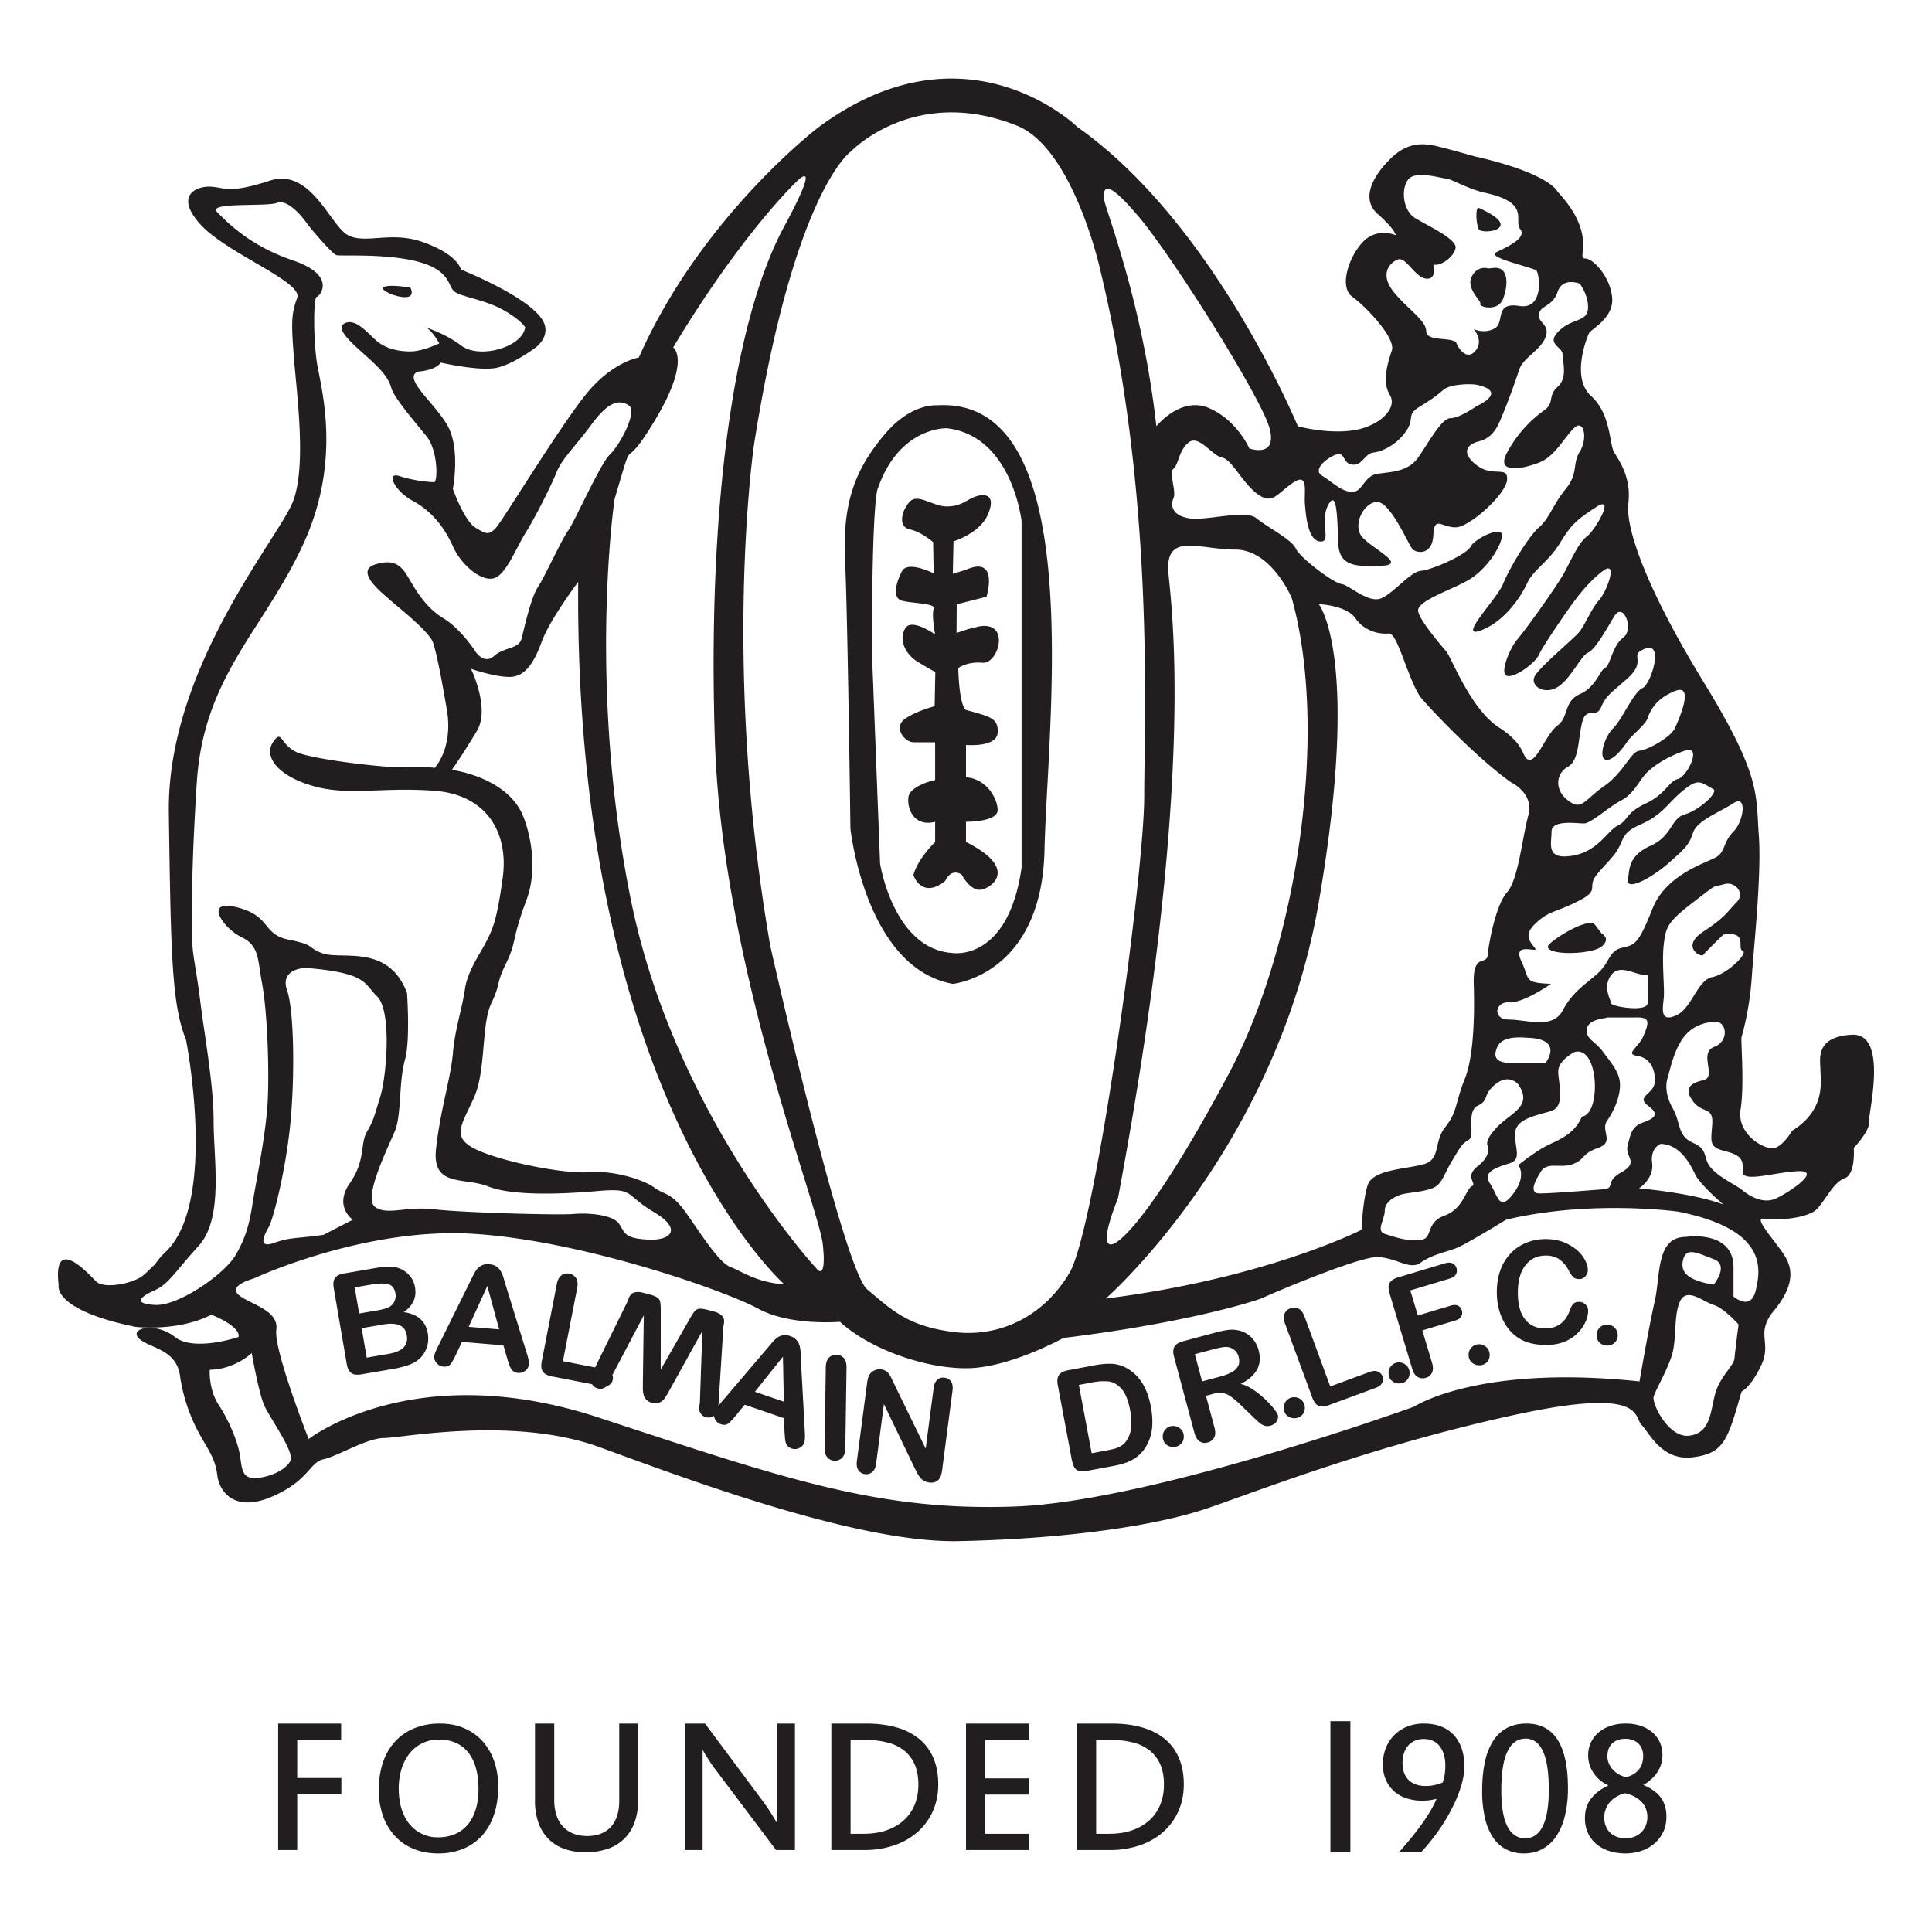 <svg clip-rule="evenodd" fill-rule="evenodd" stroke-linejoin="round" stroke-miterlimit="1.414" viewBox="0 0 100 100" xmlns="http://www.w3.org/2000/svg"><path d="m86.254 94.042c0 .283-.054.541-.162.771a1.81 1.81 0 0 1 -.447.597 2.037 2.037 0 0 1 -.675.386 2.5 2.5 0 0 1 -.84.137c-.27.002-.54-.036-.799-.113a2.002 2.002 0 0 1 -.667-.342 1.62 1.62 0 0 1 -.458-.571 1.788 1.788 0 0 1 -.17-.805c0-.4.107-.738.321-1.011.215-.273.512-.498.893-.678a1.82 1.82 0 0 1 -.751-.614 1.692 1.692 0 0 1 -.218-.438 1.598 1.598 0 0 1 -.078-.5c-.007-.457.19-.893.539-1.189.17-.145.374-.257.612-.338s.5-.122.787-.122c.272 0 .525.037.758.111.232.075.433.183.605.324.169.142.302.314.399.516.096.202.144.431.144.688a1.547 1.547 0 0 1 -.276.895c-.088.13-.192.25-.311.354-.124.11-.257.208-.399.293.414.172.717.391.907.657.191.267.286.597.286.992zm-5.098-1.492a6.03 6.03 0 0 1 -.154 1.423 3.28 3.28 0 0 1 -.448 1.065c-.18.276-.426.505-.715.665-.282.153-.601.23-.959.23a1.97 1.97 0 0 1 -.935-.215 1.847 1.847 0 0 1 -.678-.627 3.051 3.051 0 0 1 -.411-1.014 6.115 6.115 0 0 1 -.141-1.375c0-.56.047-1.057.141-1.489.074-.388.218-.759.423-1.095.177-.284.424-.516.717-.676.286-.153.621-.23 1.006-.23 1.436 0 2.154 1.112 2.154 3.338zm-55.369-.065c0 .529-.072 1.006-.215 1.433a3.063 3.063 0 0 1 -.616 1.088 2.702 2.702 0 0 1 -.979.687 3.35 3.35 0 0 1 -1.305.24c-.465 0-.887-.079-1.265-.235a2.694 2.694 0 0 1 -.965-.668 2.999 2.999 0 0 1 -.618-1.039 3.974 3.974 0 0 1 -.217-1.35c0-.519.071-.99.215-1.413.13-.401.343-.77.624-1.083.278-.301.62-.537 1-.69.425-.168.88-.25 1.337-.243.455 0 .868.079 1.239.238.371.158.687.382.949.67.268.301.474.653.604 1.034.142.402.212.845.212 1.331zm44.109 3.395h-1.034v-6.791h1.034zm-39.489-.847c.246 0 .47-.038.673-.114.202-.076.374-.189.518-.338.142-.151.254-.34.333-.567.079-.228.12-.494.12-.796v-4.006h.986v3.884c0 .462-.063.867-.187 1.214a2.272 2.272 0 0 1 -.542.867 2.264 2.264 0 0 1 -.86.521c-.367.121-.751.18-1.137.174-.402 0-.764-.056-1.085-.169a2.17 2.17 0 0 1 -.824-.506 2.237 2.237 0 0 1 -.527-.836 3.362 3.362 0 0 1 -.184-1.164v-3.985h.996v3.945c0 .31.041.582.122.816.08.235.196.43.346.587s.33.275.541.354.447.119.711.119zm43.174.809h-1.143c.208-.236.409-.472.601-.708.193-.236.372-.47.539-.7.16-.221.31-.449.45-.683.134-.224.242-.439.326-.645a2.821 2.821 0 0 1 -.754.097c-.283 0-.548-.041-.793-.123a1.711 1.711 0 0 1 -1.073-.95 1.965 1.965 0 0 1 -.157-.804c0-.303.051-.584.153-.842a1.942 1.942 0 0 1 1.104-1.113 2.28 2.28 0 0 1 .868-.159c.337 0 .635.052.895.155.259.102.478.25.655.441.177.193.312.425.405.699.092.272.138.578.138.915 0 .311-.055.65-.166 1.019a6.983 6.983 0 0 1 -.464 1.138 9.57 9.57 0 0 1 -.7 1.166c-.27.388-.564.753-.884 1.097zm-37.214-.085h-.921v-6.545h1.047l3.055 4.102c.248.345.476.705.683 1.077v-5.179h.915v6.545h-.977l-3.2-4.249a1.927 1.927 0 0 1 -.12-.165c-.122-.184-.24-.37-.356-.558a4.258 4.258 0 0 1 -.126-.218zm21.082 0h-1.709v-6.545h1.79c.593 0 1.123.067 1.586.2s.855.332 1.176.597c.319.265.564.593.73.986.168.393.251.847.251 1.363 0 .509-.094.973-.281 1.391-.182.41-.45.777-.787 1.074a3.54 3.54 0 0 1 -1.208.69 4.734 4.734 0 0 1 -1.548.244zm-39.791-5.695h-2.275v1.967h2.286v.839h-2.286v2.889h-.986v-6.545h3.261zm35.604 0h-2.276v1.987h2.286v.84h-2.286v2.027h2.286v.841h-3.272v-6.545h3.262zm-8.523 5.695h-1.709v-6.545h1.79c.594 0 1.122.067 1.585.2a3.2 3.2 0 0 1 1.176.597c.321.265.564.593.731.986s.251.847.251 1.363c0 .509-.094.973-.281 1.391a3.13 3.13 0 0 1 -.787 1.074 3.54 3.54 0 0 1 -1.208.69 4.734 4.734 0 0 1 -1.548.244zm35.426-3.136c0-.88-.101-1.538-.303-1.975-.202-.436-.499-.655-.891-.655-.418 0-.733.222-.945.665-.213.443-.319 1.115-.319 2.016 0 .829.105 1.449.314 1.861.209.411.515.616.92.616.401 0 .705-.208.913-.627.207-.418.311-1.051.311-1.901zm5.103 1.431c0-.125-.018-.25-.056-.375a1.024 1.024 0 0 0 -.19-.351 1.359 1.359 0 0 0 -.356-.298 1.877 1.877 0 0 0 -.557-.21 1.657 1.657 0 0 0 -.439.177c-.132.078-.245.17-.339.278a1.234 1.234 0 0 0 -.218 1.244c.055.135.13.249.226.342a.991.991 0 0 0 .346.214c.135.051.283.076.445.076.182 0 .344-.029.485-.088a1.019 1.019 0 0 0 .577-.592c.05-.133.076-.272.076-.417zm-60.502-1.461c0-.398-.044-.755-.132-1.07a2.257 2.257 0 0 0 -.389-.802 1.71 1.71 0 0 0 -.637-.503 2.095 2.095 0 0 0 -.876-.175 1.898 1.898 0 0 0 -1.521.704c-.191.238-.335.51-.423.801a3.387 3.387 0 0 0 -.149 1.034c0 .378.047.722.141 1.032.095.31.23.575.407.794a1.861 1.861 0 0 0 1.485.693 2.2 2.2 0 0 0 .885-.17c.259-.112.478-.276.657-.49.179-.215.316-.478.41-.789.095-.312.142-.665.142-1.059zm20.034-2.529h-.774v4.854h.683c.431 0 .821-.059 1.171-.178.349-.121.646-.291.892-.512s.435-.488.567-.803c.131-.316.196-.668.196-1.055 0-.401-.063-.746-.189-1.037a1.868 1.868 0 0 0 -.541-.718 2.258 2.258 0 0 0 -.86-.417 4.466 4.466 0 0 0 -1.145-.134zm12.71 0h-.774v4.854h.683c.432 0 .822-.059 1.171-.178.349-.121.646-.291.893-.512.246-.221.435-.488.565-.803.132-.316.198-.668.198-1.055 0-.401-.063-.746-.189-1.037a1.87 1.87 0 0 0 -.542-.718 2.25 2.25 0 0 0 -.86-.417 4.46 4.46 0 0 0 -1.145-.134zm15.085 1.193c0 .21.031.389.093.539.063.15.147.273.255.369s.235.166.382.213c.147.045.304.068.473.068.161 0 .318-.018.471-.053.151-.036.285-.077.399-.125.047-.117.082-.249.106-.393.024-.145.035-.308.035-.486a1.927 1.927 0 0 0 -.083-.599 1.273 1.273 0 0 0 -.23-.431.933.933 0 0 0 -.349-.26 1.149 1.149 0 0 0 -.445-.086c-.166 0-.316.028-.453.084a.945.945 0 0 0 -.349.243c-.1.113-.177.245-.225.389-.056.17-.084.349-.08.528zm12.455-.364a.987.987 0 0 0 -.063-.362.78.78 0 0 0 -.472-.462 1.054 1.054 0 0 0 -.385-.066c-.284 0-.509.078-.678.235s-.252.382-.252.675c0 .132.025.257.078.375.052.118.122.224.209.318.089.095.191.175.309.24a1.4 1.4 0 0 0 .375.144c.158-.043.293-.101.404-.174a1.02 1.02 0 0 0 .273-.251.907.907 0 0 0 .154-.313c.032-.114.048-.234.048-.359zm10.797-37.334c-1.936.106-1.622 1.309-1.622 1.832s.314 2.04-1.465 3.139c0 0-.418.732-.889.889s-1.988-.68-1.779-1.988c.209-1.307 0-3.609.052-3.766.053-.157.419-1.466.524-3.035.104-1.569.522-5.389.366-7.429-.157-2.04.156-2.982-2.825-7.847-2.983-4.866-4.082-8.005-3.925-9.313.157-1.307-.471-2.198-.732-2.616s-.157-1.988-1.203-2.93c-1.046-.941-.21-3.034-.104-3.243.104-.21 1.254-.77 1.203-1.779-.053-1.047-.942-2.093-1.413-2.093s.68-1.203-1.413-3.452c0 0-.366-.942-4.289-1.831 0 0-1.099-.314-1.727-.471s-1.57-.419-2.563.522c-.995.942-1.623 2.145-.732 2.93.889.785.94 1.099.94 1.099s-.94-.418-1.674.314c-.732.732-1.307 2.354-.575 2.877.732.524 2.249 2.145 2.041 2.773-.21.628-.524 1.622-.106 2.302.42.68-.522 1.622-1.882 1.832-1.36.208-2.878-.21-2.878-.21s-4.342-10.516-11.406-15.486c0 0-5.754-5.65-13.393 0 0 0-6.068 4.604-9.312 11.928 0 0-1.36.21-2.72 1.884-1.361 1.674-4.291 6.487-4.656 6.906-.367.418-.524.366-1.099 0-.575-.367-1.151-1.988-1.151-1.988s.419-2.145-.314-3.348c-.733-1.204-2.25-2.355-1.517-2.721 0 0 .941-.052 1.203-.471 0 0 2.04.471 2.929.262.891-.21 1.989-1.047 1.989-1.047s.662-.47.47-1.151c-.366-1.306-4.341-2.877-4.341-2.877s-.131-.785-2.015-1.439c-1.643-.57-2.981.157-3.872-.366-.889-.523-1.909-3.479-4.001-2.8-2.094.681-2.302.367-3.035.314-.733-.051-1.936.42-.576 1.937s5.337 2.981 5.023 3.819c-.313.837-.313 1.308-.157 3.243.157 1.936.628 5.442-.052 7.273-.681 1.831-6.54 8.632-6.435 16.113.104 7.482.157 9.941.889 11.772 0 0 1.652 8.352-1.038 10.96-.554.538-.483.627-.707.784-.15.161-.309.313-.478.454-.499.413-2.014.724-2.433.306-.419-.42-2.249-2.444-1.936.189 0 0-.366 1.275 3.976 2.164 0 0 2.198.263 3.924-.628 0 0 1.518.577 1.412 1.152 0 0-2.302.785-3.295 0-.994-.785-2.355-.471-1.884.052s1.936.523 2.145 1.936a8.838 8.838 0 0 0 1.099 3.191c.471.837.732 1.168.837 1.997.105.828.89 1.927 2.825 1.09 1.936-.837 1.936-1.779 2.669-1.936.732-.157 2.249-1.099 3.138-1.099.89 0 6.697-1.151 11.144.471s13.34 4.971 18.572 4.865c5.233-.104 10.098-.732 12.975-1.726 2.878-.994 8.638-3.247 15.852-4.813 6.736-1.462 6.122.105 6.54.523.418.419 1.046 1.884 2.668 1.674 1.622-.209 1.79-.898 2.511-3.4 0 0 .44-.177.994-1.308.61-1.244-.314-1.674.68-2.877.994-1.204.994-2.041.628-2.721s-1.778-2.145-1.151-2.04c.628.104 2.302 0 2.773-.524.471-.523.837-1.36 1.413-1.569.575-.209.471-1.57.471-1.57s.836-.889.784-1.307c-.052-.419 1.047-4.657-.889-4.553zm-4.97 13.237c-.262 1.098-1.151.314-1.151.314v-1.622c-.105-1.831-2.459-1.465-2.459-1.465-1.57 0-1.309 1.989-1.622 3.349-.314 1.36-.784 4.133-.784 4.133-8.371-.889-11.668 1.307-11.668 1.307s-13.48 4.884-20.595 5.163c-7.115.278-12.068-1.466-21.625-4.604-9.557-3.14-14.997 1.116-14.997 1.116s-1.813-4.605-1.674-5.651c.14-1.046-1.395-1.325-1.954-1.813-.557-.489.768-.838.768-.838s5.72-2.685 11.422-2.319c5.703.366 13.059 2.971 14.702 3.871 1.657.909 4.237.681 4.237.681 1.466 1.36 4.29 2.406 6.523 2.406 2.232 0 5.039-1.569 5.039-1.569 6.435-.784 10.045-1.936 10.359-2.093s4.865-2.092 5.86-2.092c.993 0 1.7.706 2.276.287.575-.418 1.333-.549 1.857-.758.523-.21 2.563-1.465 2.563-1.465 4.395-1.047 8.895-.419 8.895-.419 4.655.918 4.289 2.983 4.028 4.081zm-44.604 4.823 1.641 3.364.409-3.125c.026-.204.09-.35.191-.441a.448.448 0 0 1 .372-.105.46.46 0 0 1 .342.199c.075.113.1.271.073.475l-.54 4.132c-.06.462-.281.668-.664.617a.66.66 0 0 1 -.45-.234 1.284 1.284 0 0 1 -.16-.233l-.139-.269-1.597-3.322-.402 3.079c-.027.201-.092.346-.2.438a.472.472 0 0 1 -.378.107.466.466 0 0 1 -.342-.203c-.077-.117-.103-.274-.077-.472l.531-4.054c.022-.172.059-.304.11-.397a.573.573 0 0 1 .26-.234.614.614 0 0 1 .353-.058.597.597 0 0 1 .24.079.61.61 0 0 1 .163.149c.045.059.088.134.131.225zm-31.23 3.966c-.183.445-.994.863-1.753.916-.758.053-.758-.418-.863-1.125-.104-.706-.55-1.805-1.099-2.642s-.47-1.831-.47-1.831c1.308-.026 2.171-.864 2.171-.864s.367 2.094.654 2.721c.288.628 1.543 2.381 1.36 2.825zm40.233-4.656 1.374-.259c.358-.067.671-.091.939-.073.268.019.524.1.766.242.63.363 1.034 1.017 1.212 1.965.058.313.085.603.079.871a2.58 2.58 0 0 1 -.121.747 2.205 2.205 0 0 1 -.333.637c-.113.149-.249.28-.401.388-.152.107-.32.194-.505.261a4.22 4.22 0 0 1 -.636.167l-1.375.257c-.192.037-.342.035-.45-.005a.412.412 0 0 1 -.236-.209 1.568 1.568 0 0 1 -.121-.402l-.717-3.819c-.043-.228-.023-.403.06-.523.082-.121.238-.203.465-.245zm-12.596 4.014.062-4.174c.004-.217.056-.38.156-.486a.49.49 0 0 1 .386-.157.509.509 0 0 1 .389.166c.098.109.146.273.143.492l-.062 4.175c-.004.219-.057.383-.158.489a.504.504 0 0 1 -.394.157.492.492 0 0 1 -.379-.17c-.099-.111-.147-.275-.143-.492zm13.161-3.257.664 3.536.799-.151c.175-.033.312-.063.409-.091.098-.028.197-.071.297-.129a.88.88 0 0 0 .247-.212c.296-.365.377-.912.239-1.641-.096-.515-.246-.885-.449-1.111-.203-.227-.425-.354-.665-.381a2.88 2.88 0 0 0 -.844.05zm-25.196-.037-2.085-.406c-.23-.045-.385-.128-.466-.249-.081-.122-.098-.296-.054-.523l.781-4.006c.041-.213.12-.363.237-.451a.493.493 0 0 1 .409-.086.514.514 0 0 1 .353.233c.078.124.096.294.055.51l-.738 3.785 1.665.325 1.704-3.466c.059-.222.158-.358.295-.405.136-.048.304-.045.502.008l.321.085c.194.052.329.106.407.165.078.058.13.144.144.239.018.103.026.264.025.483l-.001 3.003 1.49-2.608c.108-.19.195-.326.261-.406a.37.37 0 0 1 .244-.137c.097-.011.242.009.435.059l.322.086c.197.052.344.133.44.242s.114.276.054.5l-.259 4.131.112-.133 2.398-2.816.247-.291a1.78 1.78 0 0 1 .276-.271.715.715 0 0 1 .301-.132.75.75 0 0 1 .378.04.705.705 0 0 1 .485.487c.029.104.047.211.054.322.006.111.013.258.019.44l.201 3.685c.018.281.009.477-.03.589a.469.469 0 0 1 -.254.27.505.505 0 0 1 -.401.025.492.492 0 0 1 -.191-.112.459.459 0 0 1 -.103-.167 1.216 1.216 0 0 1 -.048-.268l-.023-.307-.023-.712-2.038-.698-.46.561c-.179.218-.317.361-.413.426s-.219.071-.371.02a.511.511 0 0 1 -.29-.256.514.514 0 0 1 -.057-.179l-.025.018a.466.466 0 0 1 -.39.054.452.452 0 0 1 -.3-.237c-.063-.121-.068-.28-.016-.476l.13-3.75-1.687 3.044c-.08.148-.165.292-.256.433a.66.66 0 0 1 -.259.221.557.557 0 0 1 -.409.021.586.586 0 0 1 -.287-.16.581.581 0 0 1 -.142-.252 1.17 1.17 0 0 1 -.039-.3v-.331l.047-3.482-1.626 3.087c.03.076.037.159.02.239a.405.405 0 0 1 -.307.329.461.461 0 0 1 -.47.126.462.462 0 0 1 -.294-.218zm30.089 3.249a.562.562 0 0 1 -.387-.144.517.517 0 0 1 -.162-.406.52.52 0 0 1 .155-.378.514.514 0 0 1 .383-.16c.153 0 .281.052.389.158a.515.515 0 0 1 .161.38.52.52 0 0 1 -.161.404.547.547 0 0 1 -.378.146zm2.05-2.747-.364.097.441 1.644c.058.218.053.39-.015.517a.504.504 0 0 1 -.333.254.49.49 0 0 1 -.427-.058c-.119-.083-.206-.227-.262-.434l-1.055-3.939c-.06-.224-.053-.399.02-.525.073-.128.222-.221.446-.281l1.686-.452c.232-.062.434-.105.605-.129.171-.026.33-.025.479 0 .361.05.687.244.902.538.108.15.188.318.238.504.103.382.076.716-.078 1.001-.154.286-.438.535-.85.748.211.048.425.146.643.292.219.146.423.309.612.489.19.18.344.347.464.501s.189.263.205.328a.365.365 0 0 1 -.01.218.476.476 0 0 1 -.134.205.584.584 0 0 1 -.244.127.521.521 0 0 1 -.315-.004.837.837 0 0 1 -.259-.153 8.767 8.767 0 0 1 -.332-.308l-.601-.58a3.839 3.839 0 0 0 -.554-.472 1.014 1.014 0 0 0 -.432-.177 1.257 1.257 0 0 0 -.476.049zm26.994-1.849c-.035.417-.767.941-1.012 1.883-.243.941-.243 1.988-1.325 2.128-1.081.139-1.953-1.674-1.848-2.023.104-.35.593-1.152.906-2.024.314-.872.105-2.127.454-2.894.349-.768 1.186 0 1.744.174s1.29 1.011 1.29 1.011-.174 1.326-.209 1.745zm-22.779 3.107a.566.566 0 0 1 -.388-.144.515.515 0 0 1 -.162-.405c0-.147.052-.273.156-.379a.51.51 0 0 1 .382-.159c.153 0 .282.051.39.157a.512.512 0 0 1 .16.381.514.514 0 0 1 -.16.403.542.542 0 0 1 -.378.146zm.523-5.263 1.333 3.619 2.042-.752c.163-.06.303-.066.419-.019a.414.414 0 0 1 .241.25.405.405 0 0 1 -.02.345c-.058.107-.169.191-.335.251l-2.431.896c-.22.081-.396.091-.528.029-.131-.062-.238-.201-.317-.418l-1.411-3.829c-.076-.204-.086-.374-.032-.509a.494.494 0 0 1 .305-.286.514.514 0 0 1 .424.015c.131.066.234.202.31.408zm-28.449 3.894 1.499.513-.047-2.328zm33.348-.43a.563.563 0 0 1 -.387-.145c-.109-.096-.162-.231-.162-.405a.523.523 0 0 1 .155-.379.513.513 0 0 1 .383-.159c.152 0 .281.052.389.158a.508.508 0 0 1 .16.38.523.523 0 0 1 -.538.55zm-9.619-1.769-.957.256.376 1.408.929-.249c.25-.067.453-.145.611-.233a.759.759 0 0 0 .331-.325c.061-.127.068-.282.02-.463a.692.692 0 0 0 -.209-.347.69.69 0 0 0 -.365-.162c-.135-.018-.38.019-.736.115zm12.221-3.655-2.025.609.39 1.298 1.693-.509c.157-.047.284-.047.382 0 .099.047.166.13.202.247a.378.378 0 0 1 -.034.316c-.058.093-.164.163-.319.209l-1.693.508.502 1.673c.064.212.064.384-.001.516a.508.508 0 0 1 -.322.265.512.512 0 0 1 -.419-.044c-.127-.076-.222-.218-.285-.428l-1.173-3.906a.897.897 0 0 1 -.044-.381.426.426 0 0 1 .145-.266.915.915 0 0 1 .339-.172l2.424-.728c.163-.049.297-.049.398 0 .102.049.177.14.205.249a.387.387 0 0 1 -.033.325c-.057.097-.168.17-.332.219zm-54.727 4.681-1.596.273c-.23.039-.404.015-.52-.071s-.194-.243-.233-.468l-.672-3.927c-.04-.23-.017-.404.067-.522.083-.119.237-.197.463-.235l1.693-.291c.249-.042.468-.064.656-.065.188 0 .362.031.523.094.276.107.508.305.657.561.073.128.122.268.148.421.09.521-.106.949-.587 1.281.724.1 1.14.467 1.248 1.099.05.292.021.568-.089.828-.11.259-.282.467-.517.622-.164.101-.34.18-.525.234a5.672 5.672 0 0 1 -.716.166zm5.958-.544-.197-.684-2.147-.18-.309.656c-.12.255-.22.426-.297.513s-.196.124-.353.11a.502.502 0 0 1 -.345-.178.448.448 0 0 1 -.126-.348.739.739 0 0 1 .054-.22c.031-.075.079-.178.146-.311l1.64-3.315.168-.343a1.81 1.81 0 0 1 .202-.329.713.713 0 0 1 .26-.202.76.76 0 0 1 .377-.054c.13.007.256.047.366.117a.719.719 0 0 1 .222.238c.054.094.098.194.131.299.034.106.075.247.126.422l1.092 3.525c.087.268.125.461.115.579a.468.468 0 0 1 -.182.324.504.504 0 0 1 -.381.122.472.472 0 0 1 -.213-.064.43.43 0 0 1 -.141-.134 1.134 1.134 0 0 1 -.111-.249 9.786 9.786 0 0 1 -.097-.294zm50.311.346a.564.564 0 0 1 -.387-.144.518.518 0 0 1 -.163-.405c0-.146.052-.273.156-.379a.513.513 0 0 1 .383-.159c.152 0 .282.052.389.157a.513.513 0 0 1 .161.381.52.52 0 0 1 -.539.549zm-56.745-2.109-1.1.189.26 1.525 1.137-.195c.715-.122 1.029-.441.94-.957-.045-.263-.171-.439-.376-.525-.205-.088-.492-.1-.861-.037zm63.372 1.091a.564.564 0 0 1 -.387-.144.514.514 0 0 1 -.163-.405c0-.147.052-.273.155-.379a.514.514 0 0 1 .384-.159c.152 0 .282.052.388.157a.512.512 0 0 1 .162.381.516.516 0 0 1 -.162.404.542.542 0 0 1 -.377.145zm-.992-1.799c0 .169-.041.352-.124.548-.095.215-.228.41-.393.578-.193.2-.425.357-.682.462a2.474 2.474 0 0 1 -.969.176c-.279 0-.534-.026-.763-.079a2.143 2.143 0 0 1 -.624-.248 2.136 2.136 0 0 1 -.515-.442 2.64 2.64 0 0 1 -.357-.559 2.95 2.95 0 0 1 -.223-.66 3.577 3.577 0 0 1 -.074-.744c0-.427.062-.809.186-1.146.115-.323.297-.618.533-.866.231-.24.503-.423.814-.548.31-.125.642-.188.994-.188.429 0 .811.086 1.146.257s.592.382.769.634c.179.252.268.49.268.714a.466.466 0 0 1 -.13.326.411.411 0 0 1 -.314.141c-.138 0-.241-.033-.31-.098-.092-.1-.17-.213-.229-.336a1.637 1.637 0 0 0 -.493-.59 1.214 1.214 0 0 0 -.7-.194c-.441 0-.792.167-1.054.502-.261.334-.392.811-.392 1.428 0 .412.058.754.173 1.028.116.273.281.477.492.613.212.135.461.202.745.202.309 0 .569-.076.783-.229.213-.154.374-.378.483-.674.045-.14.101-.254.169-.342s.176-.132.325-.132c.128 0 .238.045.329.134a.438.438 0 0 1 .137.332zm-38.147-60.018s3.284-3.441 8.58-1.328c2.895 1.154 4.29 7.36 4.29 7.36 2.86 11.765 2.302 23.266 2.302 27.347s-2.512 22.392-3.872 24.679c-1.36 2.288-3.662 3.363-6.035 3.05-2.373-.314-3.172-1.152-4.428-2.198s-5.022-17.788-5.022-17.788c-2.525-14.569-.838-25.949-.838-25.949 2.079-13.186 5.023-15.173 5.023-15.173zm-19.794 60.845 1.578.133-.613-2.247zm-5.9-2.04.231 1.351.968-.166c.264-.045.464-.105.599-.18a.59.59 0 0 0 .281-.341.653.653 0 0 0 .031-.35c-.045-.264-.169-.423-.371-.478s-.497-.048-.881.017zm-10.336.907c-1.22-.07-.697-.453 0-.767.698-.314.977-.873 2.268-2.302 1.29-1.43.767-4.464.767-6.418 0-1.953-.475-4.458-.698-6.278-.208-1.709-.453-2.511-.418-3.522.035-1.013-.104-2.233.244-7.744.349-5.51 3.453-7.882 5.511-12.347 2.057-4.464.872-8.23.697-9.451-.174-1.221-.174-3.314 0-3.349.175-.034 1.047-1.115-1.22-1.883-2.267-.767-3.419-1.988-3.941-2.511-.524-.524 2.581-.261 3.103-.471.524-.21 1.256.646 1.501.994.243.349 1.36 1.639 1.569 1.709s2.581-.105 4.255.349c1.674.453 1.509 1.256 1.857 1.535.349.279 1.561.417 2.503.941.941.524 1.16.907 1.16.907-.105 1.012-2.352 1.687-3.322.942-.783-.603-1.849-.942-1.849-.942.314.104.732.837.732.837s-.871.418-1.499.418-1.221-.139-1.675-.488c-.453-.349-1.115-1.256-1.708-.976-.594.279.453 1.116 1.22 1.814.768.697 1.047 1.081 1.186 1.569.14.488 1.221 1.743 1.814 2.476.592.733.592 2.372.384 2.372a6.9 6.9 0 0 1 -1.78-.314c-.732-.244-.278.767.698 1.291.976.522 1.639 1.395 2.058 2.337.419.941 1.395 1.778 2.058 1.674.663-.106 1.185-1.535 1.709-2.372.523-.837 1.325-2.442 1.604-3.14.28-.697.942-1.29 1.814-2.475.872-1.187 1.429-1.291 1.918-.977.488.314-.489 2.092-.976 2.545-.489.454-1.849 3.524-2.163 3.942-.313.418-1.22 2.406-1.569 2.93-.349.523-.698 2.092-.838 2.651-.139.558-.871.418-1.429.907-.559.488-1.012-.314-1.012-.314s-.732-1.117-1.604-1.64-1.395-1.395-1.744-1.988-.663-1.151-1.779-.802c-1.116.348.384 1.5.767 1.848.384.349 2.058 1.64 2.232 2.233.175.592.35 1.395.698 3.418.349 2.023-.628 3.034-.628 3.034s-.697-.104-1.489-.035c-.79.07-4.719-.383-5.626-.767-.906-.384-.767-1.256-1.255-.523-.489.732.243 1.743 2.092 2.267 1.848.523 3.558.035 6.278.244 2.721.209 3.837 2.197 3.523 4.499s-.541 2.686-.855 3.314-.958 1.49-1.099 2.441c-.156 1.064-.522 2.093-.627 3.348-.105 1.256-.662 2.965-.872 4.953s1.464 1.431 2.686 1.918c1.221.488 3.662.419 5.65.245 1.988-.175 1.395.174 2.93 1.081 1.534.907.871 1.499-.314 1.43-1.186-.07-1.152-.314-1.466-.802-.313-.489-1.603-.593-2.371-.524-.767.071-5.79-.069-7.219-.243-1.431-.175-2.477.348-3.07-.14s.698-3.069 1.046-3.907c.35-.837.195-2.548.523-3.697.28-.977.105-3.453.105-3.453-.976-2.581-3.415-1.687-4.395-2.057-.796-.302-.33-.419-1.725-.699-1.395-.278-.891-1.22-2.669-1.673-1.779-.454-.732 1.081.209 1.534.941.454.837 1.117 1.081 2.425.245 1.309.367 4.063.297 5.876-.07 1.815-.611 4.325-.784 5.441-.175 1.117-.35 1.814-.908 2.756s-2.93 2.616-4.151 2.546zm60.236-20.839c2.195-12.763 0-15.434 0-15.434s1.429.052 1.9.732 1.256.837 1.727.785 1.046 2.616 1.726 3.4c.68.785 2.93 3.127 4.604 4.31 0 0 1.203.556.889 1.707s-.523 3.348-1.098 3.976c-.576.628-.958 2.668-1.002 3.244-.045.575-.777-.138-.725 1.5.053 1.639 0 3.795-.471 4.941-.471 1.145-.366 1.68-.993 2.459-.628.778-.226 1.668-1.108 1.929-.88.262-2.66.262-2.921 1.099s-.314 2.302-.314 2.302-4.918 2.512-13.236 3.558c0 0 8.824-7.726 11.022-20.508zm18.868 18.467c.175-.628.733-.314 1.57 0s0 1.325 0 1.325c-1.43-.243-1.744-.697-1.57-1.325zm-60.024-22.863c-.785-2.092-3.715-2.459-3.715-2.459s.628-.889 1.307-2.039c.681-1.152-.314-3.192-.314-3.192s1.204.419 1.988.419c.785 0 1.256-.681 1.674-1.831.42-1.151 1.884-3.087 1.884-3.087-.209 26.77 10.673 36.361 10.673 36.361-1.465-.106-2.198-.681-2.773-.891-.575-.208-1.413-1.517-2.249-2.72-.838-1.203-1.175-.995-1.727-1.412-.45-.34-1.988-.89-3.349-.785-1.36.105-4.655-.575-5.911-1.203s-.68-1.256-.053-2.669c.628-1.412.367-3.766.89-4.865s.227-.974.758-2.054c.57-1.156.271-1.18 1.056-3.273.785-2.092-.139-4.3-.139-4.3zm6.8-20.56c1.884-3.139.942-3.767.942-3.767 3.557-5.919 6.383-8.58 6.383-8.58s1.41-1.464-.628 2.302c-2.74 5.066-3.976 15.067-3.596 26.682.381 11.614 5.374 24.066 5.584 26.022s-.314 1.267-.314 1.267-7.373-7.956-9.626-19.128c-2.254-11.171-.837-20.718-.837-20.718 1.151-3.87.209-.94 2.092-4.08zm-26.045 43.833a.541.541 0 0 0 .025-.018c.006-.008.002-.007-.025.018zm52.623-35.881c-.21-2.197 1.569-1.256 3.452-1.256 1.884 0 2.93 2.512 2.93 2.512 1.919 6.871.314 17.892-3.244 24.589-3.557 6.696-5.65 8.998-6.173 8.862-.523-.137.419-2.375.419-2.375 3.976-21.241 2.825-30.134 2.616-32.332zm-42.22 33.431-1.517.784c-1.466.21-1.674.105-2.565.419-.889.314-.47-.471-.261-.837.21-.366.847-2.789 1.099-5.231.252-2.456.209-5.964-.157-7.011-.367-1.047.765-1.175 1.046-1.151 3.139.261 2.93.82 3.61 1.464.769.73.506 4.128.157 5.232-.324 1.024-.314 1.152-.68 1.779-.366.628-.052 1.465-.889 2.668-.838 1.204.157 1.884.157 1.884zm57.915-1.727c-.314.157-.419 1.151-1.413 1.518-.994.366-.575 1.15-1.203 1.255s-1.413-.157-1.884-.314c-.471-.156 0-.732 0-1.203s.575-.785.995-.866c.418-.081 1.15-.128 1.569-.337.419-.21.523-.733.941-1.413.419-.68.471-.837.838-1.046.366-.21-.157-1.465.471-1.77.627-.305.209-.532.913-1.107.704-.576 1.179 0 1.179 0 .779 1.143-.366 1.464-1.081 2.203-.713.738-.496.988-.496.988s.217.471-.515 1.046c-.733.576 0 .889-.314 1.046zm9.338-1.203c-.104-.811.444-.994.444-.994.995.026 1.518 1.021 1.78 1.57.261.549 1.464 1.569 1.464 1.569-1.569-.601-4.368-.837-4.368-.837s.785-.497.68-1.308zm-7.193 1.593c-.733.965-.785.081-1.204-.547-.418-.627.419-.837 1.047-1.046.157-.052.248-.13.298-.23.149-.3-.076-.79-.037-1.34.053-.732 1.099-.889 1.852-1.124.754-.234.398-1.386.376-2.014-.021-.628.859-1.046.859-1.046.837-.21 1.151 1.255 1.005 2.301-.146 1.047-.639 1.047-.639 1.047-.418.993-1.36 1.255-1.936 1.569-.575.314-1.36.942-1.36.942s.471.523-.261 1.488zm13.602.238c-.68.314-1.412-.157-1.723-.418-.31-.262-1.155-.628-1.626-1.151-.47-.523-.104-.942-.938-1.308-.833-.367-.63-1.046-1.05-1.779-.418-.733-.365-1.308-.261-1.622s.314-1.464.882-2.145c.567-.68 1.367-.699 1.367-.699.802-.237.995.96.157 1.274-.836.314.157 1.57-.568 1.727-.727.157-1 .471-.527 1.099.474.628 1.044.261.991 1.151-.053.889-.21 1.203.628 1.412.837.21.994.419.945 1.047-.049.627 1.618.052 2.874 0 1.255-.053-.471 1.098-1.151 1.412zm-7.993-1.36c-.931.523-.256.837-.988.889-.732.053-2.581.21-3.261.21s0-.994 0-.994c.314-.733 1.046-.262 1.726-.524.681-.261.419-.523 1.308-.837.89-.314.105-.889.471-1.412s.68-1.256.665-1.883c-.016-.628-.456-1.099-.874-1.674-.418-.577-.942-.681-.838-1.205.106-.522.995-.522 1.047-.58 0 0 .89.005 1.569 0 .681-.006.576.319.314.947-.261.628-.993.942-.314 1.046.681.106.942.733.895 1.36-.048.628-.999.733-.348 1.213.651.479.291.671-.284.881-.577.209-.628.627-.774 1.203-.146.575.617.837-.314 1.36zm-3.935-5.65c.011-.015.982-1.256-.942-1.309-.157-.003-1.272-.157-1.552.471-.279.628.053.838.777.838zm8.685-14.178c.291.157-.733 1.099-1.473 1.307-.741.21-.621 1.099-1.771 1.623-1.152.523-1.099 1.203-1.171 1.778-.074.576 1.223-.104 2.113-.889.889-.785 1.046-.942 1.258-1.57.213-.628 1.358-1.046 2.09-1.521.732-.473.523.946 0 1.469-.524.523-.419.994-.838 1.288-.418.295-2.616.857-3.348 2.688s-.889 1.884-1.583 2.041-.614.732-1.242 1.307c-.627.576-1.308.942-1.831 1.937-.523.993-1.883.47-2.773.47-.889 0-.732-.941 0-.89.733.053 2.166-.958 2.166-.958-1.444-.069-1.067-.192-1.538-1.187-.471-.993.837-.418.733-.627-.105-.209-.733-.628 0-1.308.732-.68.941-.523 2.197-1.151 1.255-.628.366-.68 1.046-1.465.68-.784.942-.941 1.242-1.674s.955-.733 1.636-1.204c.679-.47.889-.889 1.614-1.464.724-.575.854-.334 1.473 0zm-.053 9.731c-.785.157-1.046 1.621-1.884 1.988-.836.366-.679-.367-.628-.889.053-.524-.104-1.884 0-2.773.106-.89.157-1.151 1.521-2.197 1.363-1.047.935-.748 1.619-.942.553-.157 1.099.47.628.942-.471.471-.524.732-1.72 1.516-1.198.785-.111 1.361 0 1.204s1.039-1.047 1.039-1.047c1.309-.209.681.733.998.835.317.101-.788 1.206-1.573 1.363zm-5.232-.105c.471-.627 1.309.052 1.884 0 0 0 .052.994 0 1.465-.053.471-1.884.157-1.884 0s-.471-.837 0-1.465zm-34.912-29.489s-1.327-.14-2.722 1.534-2.162 3.348-2.022 6.418c.14 3.069.279 13.951.279 13.951s.765 7.222 5.3 8.04c0 0 4.605-.437 4.745-6.924s2.336-23.533-5.58-23.019zm4.394 23.926c-.697 4.883-3.559 4.421-3.559 4.421-3.071-.182-3.765-4.63-3.765-4.63l-.419-10.882c-.009-8.188.305-8.537.305-8.537 1.116-3.209 3.568-3.113 3.568-3.113 3.39.393 3.87 4.814 3.87 4.814zm27.239 4.081c.017-.234 2.093-1.57 2.443-1.117l.348.454s.488.244 0 .663c-.489.418-2.825.488-2.791 0zm-32.82-10.568c-.487 0-1.046-.767-.487-1.187.557-.418 1.568-.679 1.568-.679l.035-1.762-.836-.488c-.838-.488-1.047-1.325-.698-1.814.349-.488 1.525.349 1.525.349s-.199-1.055-.069-1.334-1.107-.271-1.643-.41-.302-.976 0-1.535c.301-.557 1.635.114 1.635.114l-.027-1.613s-.584-.524-1.212-.663-.418-.976 0-1.429c.419-.455 1.186.243 1.92.243s.973-.311 1.428-.488c.611-.237 1.117-.069.698.907-.419.977-1.779 1.387-1.779 1.387l-.036 1.682.682-.209c1.727-.767 1.063 1.396 1.063 1.396l-1.543.392-.009 1.482.602-.2.575-.14c1.627-.281 1.003 1.953.166 1.883-.837-.069-1.256.279-1.256.279.07 2.093.402 2.163.402 2.163 1.239.348 1.691.418 1.638 1.185-.052.768-1.638.628-1.638.628v1.674c1.029.07 1.621 1.046 1.638 1.684s-1.638.618-1.638.618v1.046c2.738 1.369 1.342 2.373.784 2.469s-1.012-.785-1.012-.785c-.574-.349-.845.331-.845.331-1.219.976-1.648-.296-1.648-.296.208-.837 1.124-1.719 1.124-1.719v-1.046c-1.055.279-1.455-.628-1.386-1.256.07-.627 1.386-.906 1.386-.906v-1.953zm39.553 1.9c-.471.106-.628.785-1.674 1.272-1.048.488-.891.873-1.433 1.135-.543.262-1.027 1.361-2.387 1.57s-1.047-.628-1.047-1.256c0-.627 1.309-.419 1.675-.419s1.255-.836 1.947-1.203c.692-.366.931-1.099 1.401-1.517s1.138-.798 1.876-1.046c.94-.317.112 1.36-.358 1.464zm-1.988-6.591c1.411-.942.627 1.674.157 1.883-.471.21-1.048 1.622-1.518 2.079-.471.458-.785 1.583-.366 1.637.418.054.993-.786 1.131-.996.136-.208.91-.836 1.014-1.15s.366-.995 1.413-1.413c1.046-.418.208 1.465 0 1.922-.21.458-1.361 1.112-1.831 1.165-.471.052-.785 1.099-1.832 1.831-1.046.732-1.151 1.307-1.883.732-.733-.575-.576-1.413 0-1.727.575-.314.523-1.307.732-2.249.21-.942.732-.209.994-.837.262-.627.523-.733 1.393-1.517.868-.785.255-1.133.596-1.36zm-17.318-7.638c.053.628.157 1.883.785 1.935.628.053-.053-.994.418-1.884.471-.889.471.785.524 1.989.052 1.203.942 1.203 2.249 1.151 1.309-.053-.418-.838-.993-1.465-.577-.628.104-1.883.785-1.832.679.053 1.568 2.146 1.778 2.408.209.261 1.046.365 1.099-.681.052-1.046.418-.418 1.15-.418.733 0 2.616-1.727 2.669-2.459.052-.732-.681-.157-1.465-.681-.785-.522-.837-1.098 0-1.307.837-.21 1.046-.942 1.308-1.57.261-.628.575-1.517.784-2.145.21-.628 1.099-.994 1.361-1.674.261-.68-.419-.732-.338-1.203.08-.471.704-.366.965-1.151.262-.785 1.152-.419 1.152-.419s.471.628.418 1.308-.837.471-1.517 1.151.209.785.209 1.215.262 1.192-.262 1.662c-.523.471-.157.838-.68 1.204a6.395 6.395 0 0 0 -1.935 2.197c-.628 1.152.837.838 1.65.524.812-.314 1.279-1.256 1.803-1.78.523-.522.732.524.314 1.203-.419.681-.053 1.099-.733 1.937-.68.836-.837 1.517-1.384 1.988-.548.471-1.546 2.145-1.86 2.93-.314.784-2.406 2.877-1.15 2.406 1.255-.471 2.092-1.779 2.406-2.459s1.099-1.099 1.674-2.04c.576-.942.837-1.204 1.883-1.883 1.047-.681-.051 1.203-.471 1.517-.418.314-.732 1.046-1.15 1.831-.419.784-2.093 3.086-2.459 3.505-.366.418-.942 1.779-.523 1.883.418.105 1.465-.68 1.65-1.099.184-.418 1.122-1.778 1.489-2.301.366-.524 1.046-1.465 1.831-2.041.785-.575.209 1.047-.21 1.517-.418.471-.732 1.308-1.046 1.675-.314.366-2.092 1.831-2.302 2.302-.209.471.523.942 1.203.523.681-.419 1.204-1.622 1.57-1.779.367-.157.889-1.099 1.36-1.883.471-.785 1.046.68.471 1.098-.575.419-.68 1.465-.942 1.57-.261.104-.471.994-1.307 1.36-.838.366-.576 1.203-1.152 1.621-.575.42-1.046 1.831-1.464 1.78-.419-.053-.105-.732-1.57-1.674s-2.459-3.611-2.721-3.924c-.261-.314-1.36-1.57-1.464-2.093-.105-.523 1.726-1.099 2.616-1.622.889-.523 1.621-1.621 1.726-2.249s-1.412.104-1.622.522c-.209.419-1.988 1.204-2.563 1.256-.575.053-1.36 1.099-2.041 1.413-.679.314-1.674-.68-2.092-.732-.419-.053-2.145-1.361-2.355-1.831-.209-.471-1.464-1.099-2.04-1.57s-2.616.157-3.505 0-.942-.681-.785-1.046c.157-.367-.261-1.309 0-1.517.261-.21.261-.942.785-1.361.523-.419 1.203.68 1.726.784.523.106 1.047 1.309 1.831 1.884.785.575.995 0 1.831-.575.838-.575.576.471.628 1.099zm1.622-2.565c.471-.157.314.471.837.524.524.053.628-.575 1.099-.628s1.203-.418 1.674-1.099c.471-.679 0-.836.68-1.255s.89-.576 1.255-.89c.367-.314 1.452-.321 1.727-.261 1.674.366 0 1.099 0 1.099s-.889.628-1.36.628-1.151 1.307-1.674 2.039c-.524.734-1.36.734-2.092.838-.734.104-.785.993-1.362.942-.575-.053-.993-.524-1.517-.838-.522-.314.263-.942.733-1.099zm-10.254-12.346c1.779 2.093 6.383 9.417 6.801 10.986.419 1.57-1.046 1.047-1.046 1.047s-.628-1.465-2.093-2.093-2.72.942-2.72.942c-.732-6.592-2.72-11.405-2.72-11.823 0-.42 0-1.152 1.778.941zm13.446 2.25c.418-.157.889.942 1.464.993.576.053.367-.732.367-.732.366.105 1.046-.366 1.15-.837.105-.47-1.412-1.151-2.092-1.569-.681-.418-.732-1.623-.314-2.041s1.727 0 1.935 0c.21 0 1.143.549 1.989.732 2.406.524 1.465 1.413 1.831 1.884s-.733.942-1.256 1.203c-.523.262 1.936.785 2.093.942s.418 2.041-.89 1.831c-1.308-.209-.732.837-1.255 1.151s-1.099.052-1.099.052.523.576.105 1.099c-.419.523-.837 0-.994-.366s-1.57-.052-1.57-.628c0-.575-1.046-1.203-1.727-2.093-.679-.889-.157-1.464.263-1.621zm4.594.472c-.02 0-.04.003-.06.008l.151-.017.023.008-.006-.003-.017-.005zm-55.708.987s-1.204-.215-1.413 0 1.884.989 1.413 0zm55.299-4.128c-.172-.077-.157.785 0 1.099s2.459 0 0-1.099zm.784 3.106.037-.003c.753-.036.692.936.434 1.606-.261.68-1.255.419-1.176.262.078-.157-.76-.785-.446-1.413.276-.552.754-.457.866-.426l.023-.002z" fill="#221e1f"/></svg>